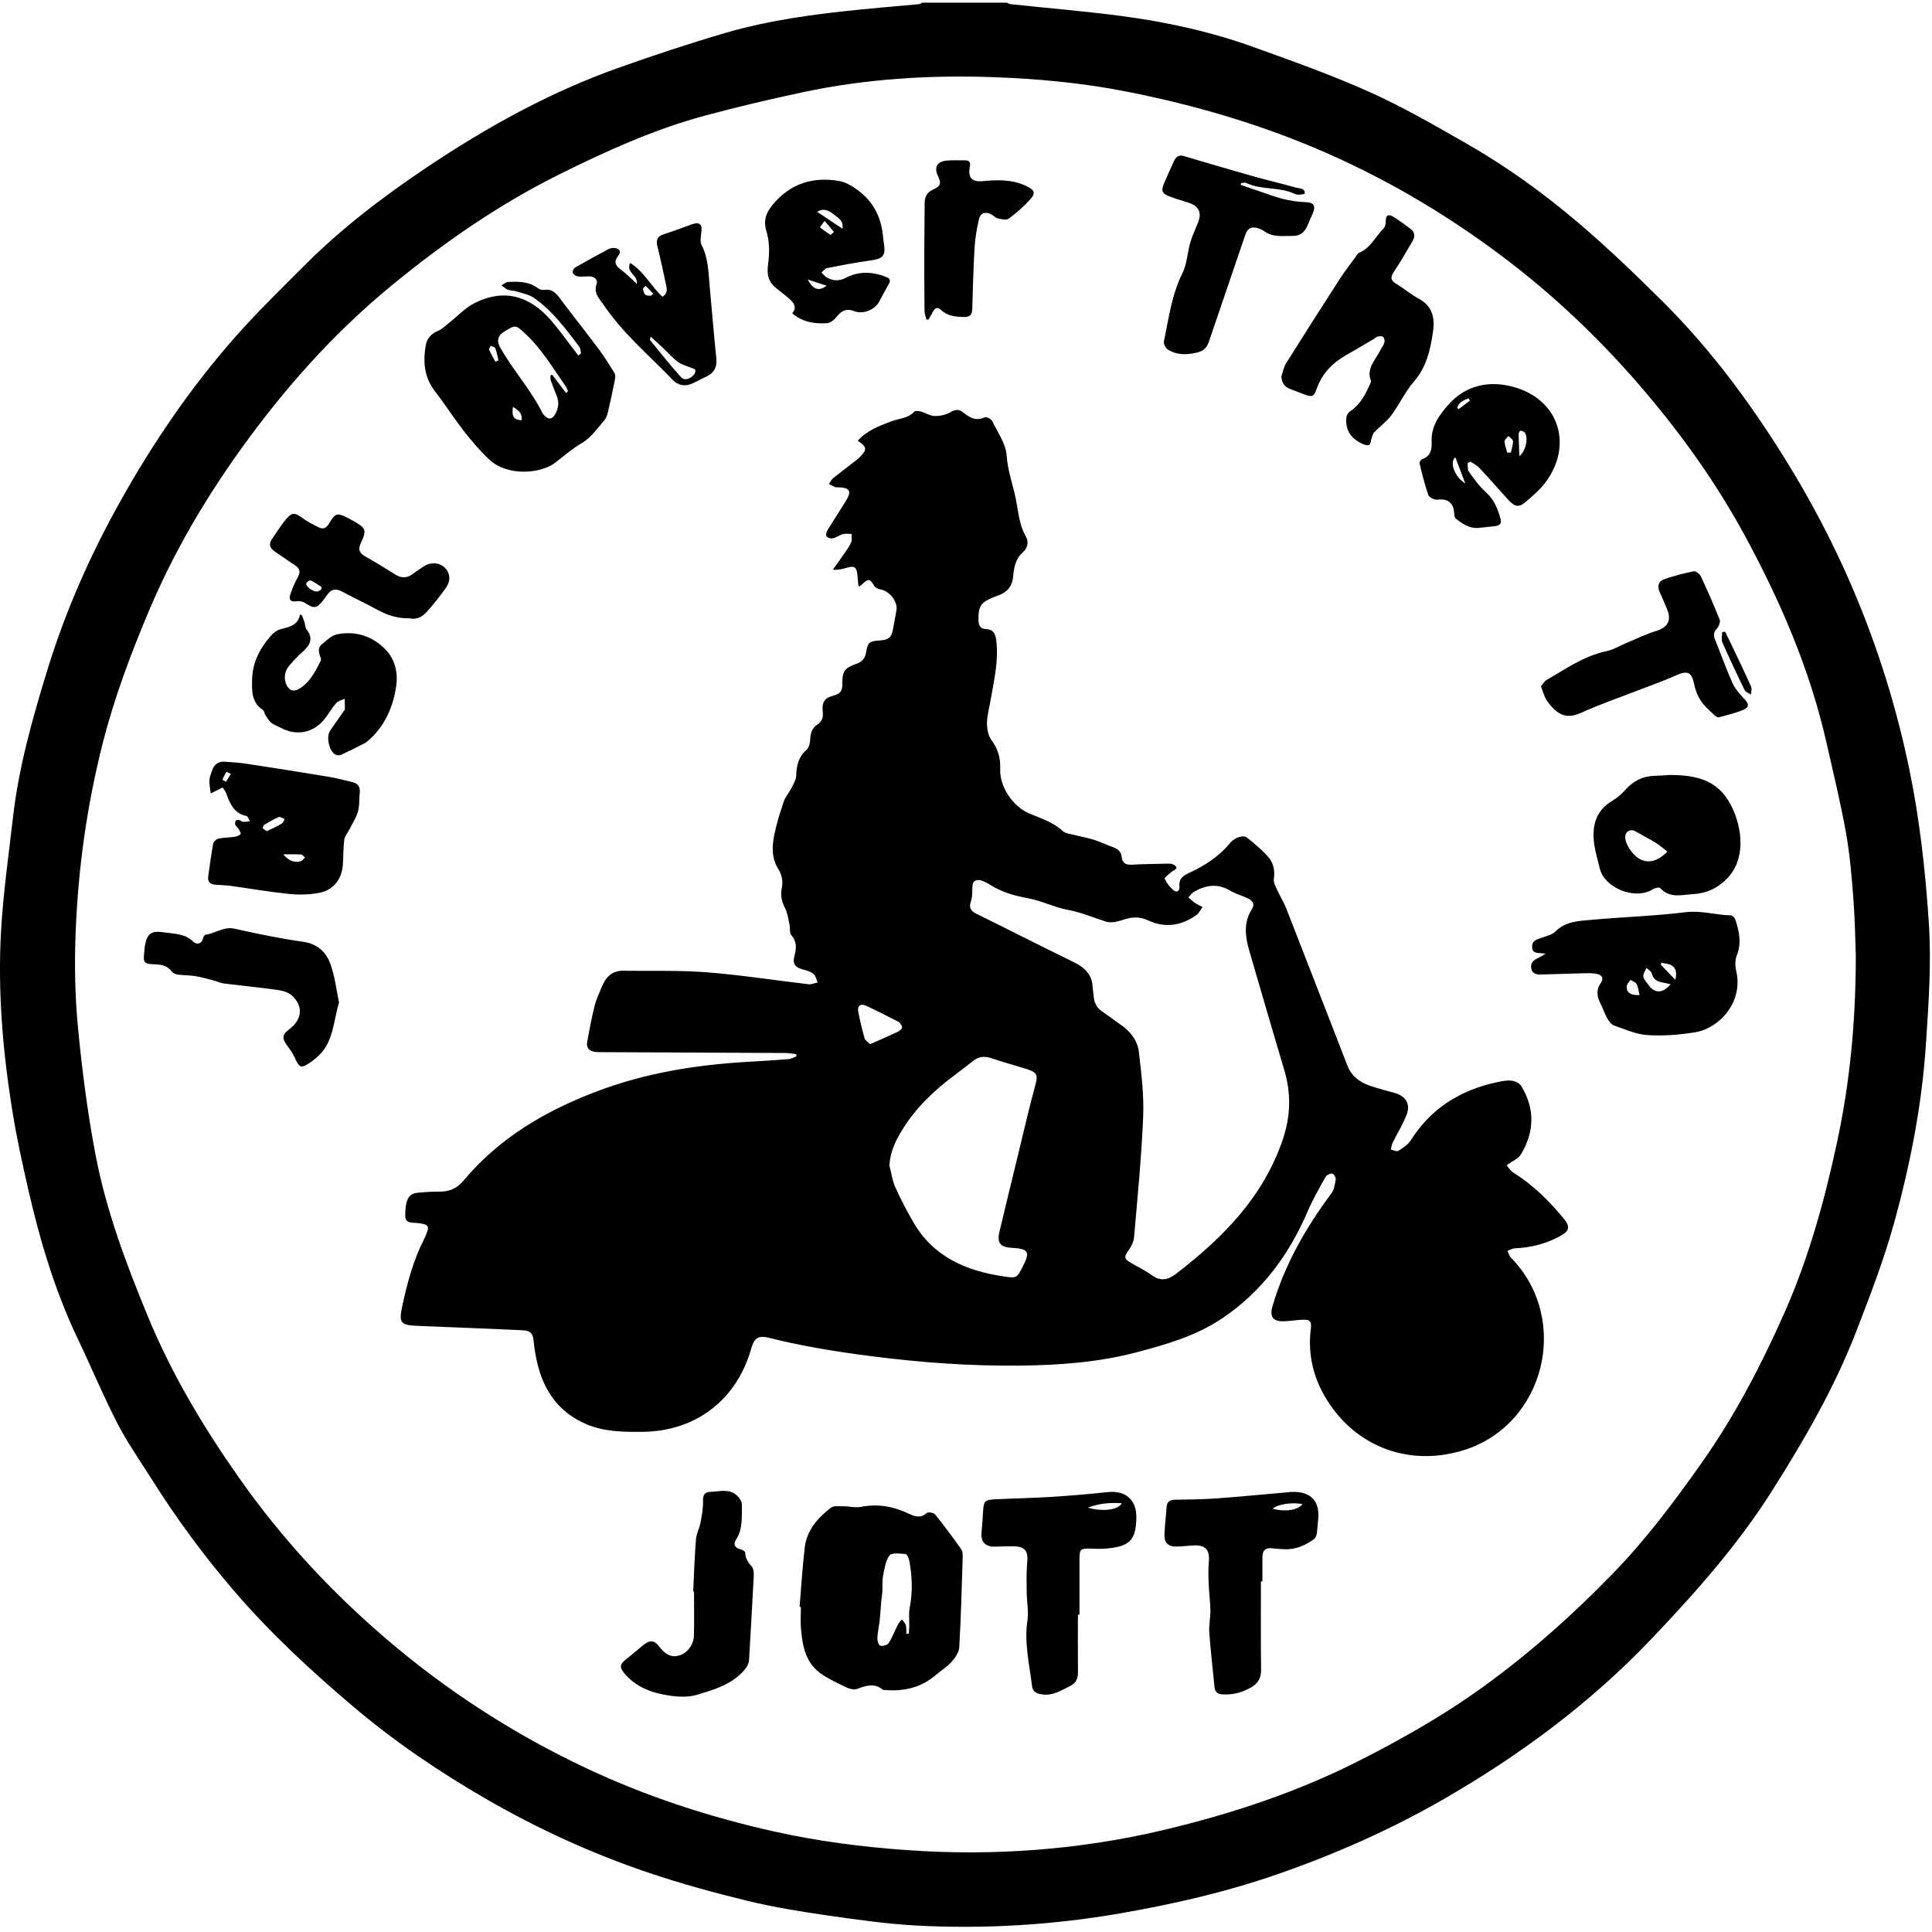 <svg xmlns="http://www.w3.org/2000/svg" width="90" height="90" viewBox="0 0 90 90">
    <path fill-rule="evenodd" d="M40.529 48.644c.466-.207.88-.384 1.288-.576.086-.04.21-.14.204-.203-.007-.097-.09-.226-.178-.271-.495-.261-.997-.51-1.504-.745-.251-.117-.413.012-.359.285.082.41.176.82.292 1.223.03.107.161.184.257.287m.905 5.648c.085.333.127.684.264.994.245.552.53 1.089.83 1.615.935 1.647 2.477 2.305 4.248 2.563.593.086.596.063.866-.458.358-.692.275-.836-.504-.877-.54-.028-.703-.229-.58-.749.3-1.262.608-2.522.914-3.782.243-.998.47-2 .742-2.99.145-.528.123-.647-.396-.81-.546-.173-1.1-.32-1.641-.504-.319-.108-.59-.077-.851.13-.28.222-.562.44-.848.654-.971.723-1.837 1.545-2.47 2.592-.3.497-.546 1.009-.574 1.622M45.669 41c-.323-.028-.357.122-.369.3-.015.226.005.465-.067.672-.102.296-.033.454.242.59 1.512.745 3.013 1.511 4.528 2.25.505.245.864.564.896 1.159.008.15.04.3.05.45.022.287.136.516.378.684.293.203.575.421.87.622.46.315.796.743.858 1.286.113.997.239 2.006.198 3.003-.078 1.88-.263 3.754-.425 5.629-.02.217-.142.446-.274.628-.181.252-.196.357.067.518.332.203.693.365 1.005.593.429.313.76.262 1.181-.062 2.165-1.67 4.034-3.552 4.945-6.226.367-1.078.402-2.13.084-3.212-.553-1.876-1.109-3.752-1.65-5.632-.185-.645-.259-1.294.136-1.909.148-.23.016-.396-.194-.495-.273-.129-.572-.209-.83-.362-.582-.344-1.134-.26-1.68.06-.102.059-.174.17-.26.258.101.086.196.18.305.254.111.075.237.131.356.196-.092.124-.16.28-.28.366-.702.507-1.464.623-2.26.253-.371-.173-.715-.164-1.095-.045-.273.085-.602.187-.85.108-.596-.188-1.164-.438-1.792-.553-.628-.114-1.22-.425-1.849-.538-.662-.118-1.275-.304-1.84-.67-.141-.09-.31-.141-.384-.175M46.91.126c.054.023.106.062.162.068 1.729.184 3.463.327 5.186.554 2.091.276 4.15.729 6.138 1.445 1.827.658 3.664 1.31 5.433 2.106 1.553.698 3.037 1.559 4.518 2.407 1.833 1.05 3.549 2.288 5.155 3.654 1.383 1.175 2.696 2.436 3.983 3.717 1.938 1.93 3.6 4.096 5.089 6.384 1.481 2.277 2.77 4.663 3.826 7.174 1.111 2.64 1.952 5.356 2.535 8.16.492 2.368.755 4.76.916 7.17.127 1.9-.01 3.785-.134 5.676-.186 2.83-.731 5.6-1.48 8.32-.473 1.715-1.119 3.386-1.76 5.047-1.022 2.644-2.435 5.085-3.95 7.474-1.61 2.538-3.592 4.763-5.656 6.925-2.817 2.949-6.06 5.348-9.578 7.38-2.495 1.44-5.12 2.601-7.843 3.542-2.376.82-4.814 1.378-7.286 1.806-3.112.538-6.25.728-9.4.568-1.41-.072-2.816-.273-4.216-.474-1.249-.18-2.5-.382-3.726-.68-1.56-.38-3.117-.805-4.638-1.32-2.625-.888-5.148-2.044-7.543-3.429-2.169-1.255-4.248-2.659-6.172-4.289-1.961-1.66-3.838-3.397-5.519-5.346-1.423-1.65-2.712-3.397-3.872-5.24-.541-.861-1.133-1.696-1.598-2.597-.664-1.286-1.22-2.629-1.845-3.935-1.076-2.247-1.779-4.616-2.33-7.034-.264-1.158-.52-2.32-.71-3.491-.463-2.827-.71-5.677-.544-8.539.101-1.747.352-3.485.55-5.226.27-2.375.92-4.667 1.619-6.937.838-2.723 1.991-5.325 3.384-7.814 1.527-2.728 3.28-5.302 5.346-7.645 1.03-1.166 2.147-2.256 3.248-3.356 1.712-1.712 3.632-3.177 5.634-4.521 2.798-1.878 5.736-3.514 8.921-4.65 1.656-.59 3.327-1.144 5.014-1.639 2.068-.606 4.203-.887 6.344-1.1.902-.09 1.806-.164 2.709-.248.045-.004.086-.044.13-.067h3.96zm-9.49 4.166c-1.53.324-3.054.684-4.564 1.09-2.367.635-4.59 1.644-6.78 2.731-2.835 1.408-5.417 3.2-7.853 5.203-2.68 2.203-4.968 4.778-6.992 7.594-1.69 2.353-3.148 4.838-4.278 7.51-.85 2.01-1.618 4.052-2.16 6.174-.747 2.926-1.16 5.902-1.272 8.912-.055 1.447-.028 2.907.11 4.347.19 1.977.443 3.955.812 5.906.495 2.62 1.435 5.118 2.45 7.577 1.102 2.671 2.576 5.136 4.237 7.499 1.966 2.799 4.267 5.288 6.855 7.504 2.83 2.425 5.943 4.436 9.316 6.026 2.813 1.326 5.753 2.283 8.79 2.959 2.02.45 4.069.712 6.124.859 4.055.29 8.084-.004 12.043-.947 3.178-.757 6.273-1.787 9.192-3.283 1.8-.923 3.559-1.91 5.22-3.075 2.341-1.641 4.468-3.526 6.454-5.568 1.547-1.59 2.878-3.363 4.158-5.181 1.542-2.19 2.77-4.548 3.847-6.98 1.122-2.535 1.86-5.2 2.443-7.915.587-2.735.871-5.49.88-8.68-.024-.628-.036-1.659-.114-2.684-.078-1.034-.165-2.074-.348-3.093-.252-1.403-.59-2.79-.905-4.181-.776-3.424-2.156-6.615-3.823-9.68-1.27-2.334-2.799-4.494-4.512-6.53-2.044-2.43-4.319-4.61-6.855-6.508-2.703-2.021-5.604-3.712-8.722-5.017-2.81-1.176-5.72-2.009-8.705-2.597-2.054-.404-4.13-.597-6.215-.67-2.968-.104-5.922.08-8.834.698zM34.313 69.65c.122.105.25.293.248.44-.011.555.054 1.126-.277 1.639-.14.214-.048.388.226.447.079.016.203.097.205.15.006.27.134.457.307.652.09.101.098.303.09.457-.065 1.287-.144 2.572-.216 3.859-.014.265-.146.436-.335.627-.579.583-1.335.8-2.07 1.024-.407.125-.887.106-1.318.041-.799-.12-1.555-.388-2.096-1.046-.23-.28-.196-.422.09-.646.253-.2.501-.407.746-.618.338-.292.558-.288.791.023.294.39.588.524.933.421.373-.111.678-.496.689-.933.016-.682.004-1.365.004-2.048l-.039-.001c.04-.81.065-1.622.129-2.43.02-.263.163-.513.212-.776.063-.335.127-.678.117-1.015-.01-.287.08-.41.349-.42.414-.015.853-.159 1.215.153zm18.622 1.028c-.011 1.065-.301 1.368-1.424 1.462-.236.02-.475.008-.712 0-.46-.015-.513.03-.513.478v2.6h-.073c0 .9-.006 1.798.003 2.696.003.31-.119.51-.394.643-.407.197-.788.452-1.28.375-.25-.04-.433-.112-.467-.395-.123-1.017-.371-2.018-.212-3.062.063-.418-.032-.86-.036-1.29-.005-.473-.018-.948.027-1.417.048-.495-.101-.72-.601-.734-.3-.009-.602.01-.904.014-.465.007-.671-.227-.624-.688.032-.323.053-.648.072-.972.026-.45.078-.52.537-.543.874-.044 1.75-.058 2.624-.113.883-.055 1.766-.132 2.647-.224.821-.087 1.338.353 1.33 1.17zm8.46.205c-.04.28-.009.687-.175.808-.39.285-.858.505-1.382.478-.194-.01-.389-.018-.582-.043-.311-.04-.445.11-.448.403-.004.379 0 .758 0 1.137h-.07c0 1.375-.01 2.75.008 4.124.005.414-.163.654-.517.845-.405.219-.818.323-1.273.296-.214-.012-.354-.096-.376-.318-.087-.86-.185-1.72-.248-2.583-.024-.33.058-.667.053-1.001-.005-.398-.061-.796-.077-1.194-.014-.355-.03-.713.003-1.065.054-.574-.144-.806-.73-.777-.27.013-.539.053-.808.052-.358-.002-.544-.19-.529-.548.018-.432.07-.862.101-1.294.017-.243.148-.334.38-.34.627-.012 1.256-.013 1.88-.057 1.099-.079 2.195-.187 3.292-.282.086-.008.171-.02.258-.024.932-.04 1.371.448 1.24 1.383zm-19.054-.368c.297.143.55.213.835-.032.066-.057.317-.018.38.06.427.53.835 1.076 1.225 1.633.075.108.066.29.062.437-.043 1.375-.077 2.75-.157 4.121-.013.237-.192.495-.36.683-.213.239-.499.41-.745.621-.693.595-1.507.763-2.391.687-.021-.002-.05.003-.063-.009-.39-.327-.783-.199-1.197-.04-.132.05-.332.007-.47-.058-.4-.187-.804-.378-1.171-.621-.744-.492-.902-1.284-.975-2.097-.031-.343-.006-.692-.006-1.039l-.06-.005c.078-.925.131-1.854.241-2.775.096-.802.608-1.374 1.216-1.845.139-.107.404-.064.611-.066.264-.001.538.076.79.026.789-.158 1.527-.02 2.235.32zm-.906 1.946c-.192.264-.237.647-.304.988-.043.221-.013.457-.027.685-.009.16-.04.32-.054.48-.025.288-.038.578-.07.865-.03.278-.097.553-.11.83-.006.123.061.334.135.354.116.03.33-.026.389-.118.175-.274.291-.585.44-.876.044-.086.12-.154.182-.23.061.086.15.165.177.261.036.129.023.271.032.408l.112-.003c.006-.11.016-.22.019-.33.007-.302-.032-.613.025-.905.14-.713.11-1.418-.014-2.124-.022-.129-.106-.344-.177-.35-.258-.024-.655-.073-.755.065zm17.854-2.18c.555.16 1.174.074 1.384-.215-.512-.096-1.173.012-1.384.215zm-8.613-.049c.706.2 1.412.109 1.582-.206-.54-.033-1.03 0-1.582.206zm-5.806-51.02c.295.236.594.426 1.004.224.073-.036.301.085.35.185.256.525.634 1.055.67 1.604.05.717.295 1.357.43 2.035.117.582.15 1.172.452 1.707.158.281.112.549-.15.784-.32.285-.395.694-.428 1.094-.038.459-.272.736-.685.89-.071.026-.142.052-.212.08-.626.25-.735.43-.718 1.102.006.24.107.377.339.386.343.014.448.206.487.52.116.922-.093 1.81-.246 2.704-.065.384-.178.765-.186 1.15-.006.273.06.6.216.811.305.41.42.833.4 1.33-.033.834.592 1.753 1.354 2.076.544.23 1.116.403 1.567.824.12.112.335.126.51.171.31.08.629.136.935.231.287.09.56.226.843.327.239.085.428.192.453.483.025.278.195.366.472.35.58-.032 1.163-.038 1.744-.049.073-.001.153.021.217.055.051.026.113.086.116.134.003.041-.068.09-.11.13-.015.014-.047.008-.061.02-.135.122-.402.305-.379.358.095.212.253.418.439.56.147.114.273-.016.25-.195-.04-.32.146-.486.393-.601.733-.34 1.41-.753 1.934-1.386.101-.122.24-.233.385-.291.125-.05.33-.078.418-.01.347.27.685.562.983.885.267.29.344.65.284 1.06-.025.171.097.373.177.55.118.263.28.509.385.777.961 2.456 1.913 4.915 2.87 7.372.191.491.582.773 1.06.935.367.125.745.218 1.118.323.535.149.77.517.574 1.025-.173.448-.434.862-.647 1.296-.049.098-.059.215-.086.323.118.024.274.107.348.06.214-.134.45-.286.58-.492.955-1.511 2.343-2.357 4.059-2.715.21-.044.434-.09.641-.062.16.021.367.117.445.245.648 1.06.62 2.14-.015 3.189-.12.2-.394.307-.665.507.083.093.172.253.308.338.903.562 1.647 1.294 2.322 2.106.351.422.318.613-.173.875-.65.348-1.345.52-2.08.55-.115.005-.227.077-.34.118.054.107.086.237.166.319 2.804 2.857 1.591 7.79-2.208 8.968-2.29.71-4.613.017-6.055-1.892-.824-1.09-1.236-2.348-1.063-3.746.046-.367-.03-.459-.395-.441-.28.013-.56.06-.84.072-.514.02-.694-.204-.55-.693.564-1.937 1.546-3.655 2.744-5.263.13-.173.168-.428.203-.653.014-.086-.095-.265-.161-.271-.1-.01-.26.065-.31.153-.29.517-.59 1.034-.823 1.578-.87 2.037-2.13 3.755-3.983 5.005-1.213.819-2.59 1.217-3.983 1.585-1.75.463-3.532.598-5.33.623-2.382.032-4.746-.139-7.109-.446-1.577-.204-3.14-.454-4.68-.842-.523-.131-.708-.004-.855.513-.677 2.385-2.591 3.843-5.07 3.862-.878.007-1.755-.001-2.584-.348-1.28-.536-1.997-1.537-2.306-2.858-.081-.347-.142-.702-.173-1.057-.027-.305-.16-.454-.46-.463-.054-.001-.108-.01-.162-.012-1.567-.067-3.133-.137-4.7-.196-.885-.033-.97-.11-.786-.965.228-1.058.51-2.102 1.005-3.074.024-.048.045-.098.067-.148.208-.482.17-.539-.361-.605-.241-.03-.588.041-.582-.349.01-.581.074-1.01.557-1.059.343-.035.69-.06 1.034-.056.464.006.821-.149 1.127-.515 1.662-1.989 3.808-3.244 6.205-4.154 2.271-.863 4.624-1.236 7.029-1.378.636-.037 1.272-.074 1.907-.125.124-.01.244-.084.365-.129l-.014-.107c-.174-.018-.347-.05-.52-.05-2.824-.015-5.648-.027-8.472-.039-.119 0-.239.004-.356-.01-.264-.032-.436-.172-.387-.453.1-.562.205-1.124.343-1.677.077-.313.219-.61.343-.91.182-.441.467-.75.991-.743 1.297.02 2.598-.028 3.888.072 1.593.124 3.176.374 4.764.558.132.015.273-.055.41-.086-.061-.132-.091-.301-.192-.388-.122-.106-.298-.163-.46-.205-.398-.102-.53-.257-.429-.646.092-.355.118-.66-.148-.967-.094-.108-.049-.33-.086-.495-.057-.257-.087-.533-.207-.76-.162-.307-.214-.612-.15-.938.069-.34-.001-.628-.185-.923-.296-.478-.27-1.023-.166-1.544.105-.528.269-1.047.442-1.557.078-.228.254-.42.364-.64.093-.183.209-.38.217-.576.018-.462.098-.865.475-1.19.122-.106.173-.343.18-.523.01-.285.098-.51.334-.663.222-.143.272-.336.247-.585-.047-.467.073-.65.539-.775.281-.075.377-.222.374-.507-.006-.617.094-.759.658-.961.264-.095.403-.253.448-.533.075-.468.155-.524.636-.553.421-.026.55-.141.623-.556.05-.287.102-.574.156-.86.071-.386-.334-.898-.738-.96-.108-.017-.247-.082-.299-.17-.197-.33-.27-.351-.548-.084-.038.036-.078.07-.119.104-.005.004-.02-.001-.067-.005l-.046-.494c-.036-.404-.14-.472-.522-.357-.192.059-.388.103-.627.086.185-.258.373-.514.553-.776.11-.16.228-.32.301-.497.047-.115.019-.26.024-.392-.134 0-.276-.028-.4.005-.165.044-.31.16-.474.197-.092.022-.24-.025-.298-.094-.042-.05-.003-.206.046-.286l.863-1.37c.275-.453.18-.61-.36-.628-.044-.001-.093.012-.13-.003-.103-.043-.202-.098-.303-.147.06-.09.105-.202.186-.267.37-.299.751-.584 1.127-.875.034-.026.065-.057.096-.087.38-.377.373-.49-.07-.788.424-.469.986-.688 1.549-.9.367-.138.788-.134 1.088-.454.052-.056.224-.027.33.002.208.057.407.197.611.2.242.005.516-.048.722-.169.232-.135.403-.166.614.001zM10.943 43.265c1.052.239 2.112.455 3.18.607.658.094 1.061.472 1.262 1.015.216.58.28 1.217.408 1.813-.273.894-.247 1.872-1.016 2.536-.09.078-.179.158-.276.226-.482.333-.549.304-.786-.226-.09-.204-.236-.385-.367-.569-.217-.305-.194-.477.108-.704.622-.466.693-1.078.141-1.588-.164-.152-.435-.227-.668-.26-.833-.117-1.672-.197-2.508-.302-.157-.02-.307-.096-.464-.137-.287-.074-.573-.158-.865-.206-.265-.043-.539-.033-.806-.068-.099-.012-.223-.062-.278-.137-.194-.268-.461-.332-.766-.341-.543-.018-.578-.062-.52-.587.008-.076.006-.152.019-.227.103-.626.295-.772.91-.676.47.073.963.048 1.354.433.157.155.39.12.461-.174.014-.057.066-.144.109-.15.46-.062.848-.396 1.368-.278zm69.694-.623c.07.002.175.116.203.198.18.548.297 1.093.065 1.672-.085.214-.079.498-.024.73.338 1.434-.785 2.66-1.917 2.846-.73.12-1.486.178-2.222.13-.533-.035-1.058-.273-1.574-.456-.13-.047-.234-.217-.31-.353-.112-.196-.177-.418-.282-.619-.173-.335-.247-.647-.006-.998.154-.224.059-.384-.221-.432-.179-.03-.365-.026-.548-.022-.68.016-1.36.037-2.041.058-.22.007-.393-.062-.431-.298-.037-.226.094-.362.289-.453.103-.048.2-.112.38-.215-.313-.063-.609.038-.626-.305-.017-.339.266-.369.496-.456.201-.076.441-.127.583-.27.474-.479 1.09-.497 1.68-.55 1.462-.133 2.934-.175 4.39-.355.733-.09 1.41.134 2.116.148zm-4.687 3.005c-.06.099-.165.195-.17.297-.017.294.168.423.593.412-.045-.191-.056-.37-.132-.514-.047-.091-.19-.132-.29-.195zm.749-.56c-.054.135-.167.28-.147.402.024.145.156.275.25.406.279.39.665.39 1.021-.048l-.438-.093c-.227-.05-.38-.163-.44-.41-.025-.1-.161-.172-.246-.256zm.692-.24l-.022.094.677.705c.065-.304.05-.542-.186-.68-.134-.078-.312-.082-.47-.119zm.442-8.748c.88.016 1.74.115 2.385.804.744.795 1.362 2.832.265 3.992-.45.476-.98.722-1.625.758-.529.03-1.077.207-1.518-.282-.044-.049-.247-.01-.337.049-.805.528-2.258-.035-2.48-.97-.087-.368-.203-.731-.255-1.104-.117-.837.04-1.569.842-2.043.229-.135.438-.323.617-.522.369-.41.81-.632 1.362-.64.248-.005.496-.028.744-.042zm-67.357-.615c.322.023.646.04.965.088 1.29.197 2.581.4 3.87.613.372.061.737.163 1.104.249.264.061.373.226.343.498-.031.29-.004.595-.082.87-.082.29-.257.553-.394.827-.082.163-.222.318-.245.488-.05.385-.038.778-.065 1.167-.048.672-.44 1.184-1.11 1.31-.46.086-.949.094-1.415.047-.911-.093-1.815-.252-2.724-.376-.235-.031-.474-.033-.71-.054-.238-.022-.348-.15-.312-.394.074-.5.133-1.001.226-1.497.018-.1.146-.23.244-.252.25-.056.513-.05.768-.088.098-.014.212-.06.27-.13.027-.033-.054-.166-.1-.245-.039-.064-.117-.107-.143-.172-.023-.059-.017-.148.015-.2.021-.034.114-.042.17-.032.06.011.112.078.171.082.104.007.21-.015.315-.025-.048-.084-.085-.23-.148-.243-.593-.119-.78-.584-.957-1.07-.04-.109-.121-.202-.159-.262l-.555.278c-.023-.204-.071-.41-.063-.612.006-.157.076-.313.129-.465.096-.28.294-.422.592-.4zm2.722 4.314c.237.308.56.418.837.31.068-.025.114-.108.17-.165-.062-.048-.123-.134-.188-.138-.253-.016-.507-.007-.819-.007zm62.511-.818c-.013.35.382.917.747 1.073.375.16.788.057 1.217-.383-.183-.14-.343-.287-.525-.398-.31-.191-.635-.357-.951-.54-.234-.134-.478-.014-.488.248zm-62.72-.92c-.236.099-.457.232-.676.363-.042.026-.084.124-.067.157.028.053.106.081.19.139.235-.117.467-.221.686-.349.065-.038.093-.14.139-.213-.093-.035-.207-.124-.273-.096zm-2.44-2.101c-.075.114-.13.24-.192.364l.173.096.224-.37c-.07-.032-.198-.1-.204-.09zm3.433-7.342l.085.054c.04.104.083.207.117.312.036.113.03.255.098.34.368.47.107.78-.238 1.091-.201.18-.386.38-.564.583-.236.269-.275.651-.119.937.127.23.305.3.54.171.533-.294.78-.82 1.044-1.328.017-.032.01-.087-.005-.125-.081-.218-.165-.454.043-.628.226-.19.47-.43.738-.48.835-.159 1.602.08 2.205.677.473.467.624 1.11.53 1.742-.135.921-.485 1.771-1.184 2.432-.094.088-.192.18-.304.238-.35.183-.705.359-1.064.522-.078.035-.202.04-.275 0-.3-.16-.445-.833-.252-1.115.202-.294.408-.585.61-.878.032-.044.077-.093.079-.14.006-.157-.006-.314-.01-.47-.134.064-.303.097-.393.2-.2.226-.35.493-.535.732-.507.651-1.293.814-2.026.431-.153-.08-.324-.136-.458-.24-.114-.09-.193-.23-.276-.354-.052-.079-.058-.209-.125-.252-.538-.35-.51-.904-.498-1.427.018-.778.359-1.44.863-2.015.117-.133.279-.26.443-.31l.198-.053c.33-.089.64-.191.733-.647zm64.913-2.003c.095-.02.282.116.332.224.312.665.608 1.339.88 2.021.042.108-.03.312-.118.41-.142.16-.187.296-.107.495.276.681.52 1.376.82 2.046.123.274.336.518.546.739.223.234.253.396-.03.515-.365.155-.758.245-1.142.35-.055.014-.147-.036-.196-.084-.217-.21-.457-.406-.625-.651-.154-.223-.27-.494-.323-.759-.126-.622-.303-.709-.888-.445-.54.244-1.103.438-1.656.654-.914.355-1.847.672-2.739 1.078-.7.32-1.145.074-1.599-.585-.119-.173-.165-.396-.264-.645.081-.098.145-.234.252-.296.896-.516 1.743-1.126 2.788-1.344.34-.071.655-.268.983-.404.445-.185.881-.4 1.34-.54.528-.161.724-.479.52-.989-.113-.28-.236-.557-.359-.833-.127-.287-.04-.506.242-.599.44-.145.89-.268 1.343-.358zm1.467 2.812c.101.207.204.413.303.621.306.645.617 1.286.908 1.937.046.103-.001.247-.005.372-.1-.067-.248-.111-.294-.205-.36-.737-.71-1.48-1.041-2.231-.058-.132-.008-.312-.008-.47l.137-.024zm-66.267-5.29c.233.17.496.3.753.431.212.108.358.027.48-.178.296-.499.384-.516.894-.25.077.04.153.08.229.122.6.334.642.433.357 1.041-.133.284-.075.458.194.61.479.272.95.558 1.415.852.27.17.522.178.782-.007.176-.124.353-.249.533-.368.328-.216.725-.193.985.052.243.23.297.59.069.921-.274.399-.583.775-.903 1.138-.215.245-.498.382-.803.303-.55.01-1.015-.133-1.462-.377-.559-.305-1.136-.578-1.699-.876-.278-.148-.493-.104-.671.153-.068.097-.14.193-.213.286-.283.36-.416.37-.806.11-.104-.07-.26-.112-.382-.094-.308.046-.417-.048-.311-.352.091-.264.204-.525.34-.769.142-.255.08-.415-.152-.564-.308-.198-.604-.417-.91-.62-.236-.158-.32-.34-.14-.596.213-.299.402-.617.635-.899.292-.353.419-.336.786-.068zm.175 3.029c-.05.13.273.39.483.39.067 0 .135-.052.202-.08l.031-.127c-.168-.106-.33-.225-.508-.308-.044-.02-.183.062-.208.125zm56.179-9.156c2.216.577 2.855 2.781 1.503 4.517-.237.304-.54.56-.832.816-.362.316-.54.294-.874-.074-.443-.488-.876-.986-1.327-1.467-.115-.124-.279-.201-.42-.3l-.133.075c.017.135-.01.304.06.4.239.33.48.672.78.94.397.354.578.8.701 1.285.06.24-.113.294-.302.314l-.704.075c-.435.046-.767-.182-1.083-.43-.06-.047-.074-.173-.078-.265-.025-.475-.31-.682-.773-.619-.137.02-.39-.101-.43-.215-.172-.484-.29-.988-.411-1.488-.012-.05.073-.166.134-.186.377-.126.45-.463.432-.759-.045-.746.336-1.275.787-1.784.81-.914 1.9-1.113 2.97-.835zm-2.653 3.295c-.276.199-.063.894.464 1.218l-.464-1.218zm-42.726-7.87c.07.053.187.082.274.068.341-.054.535.12.724.375.595.798 1.217 1.575 1.813 2.372.27.363.51.748.747 1.135.048.077.036.208.016.307-.101.508-.207 1.015-.327 1.518-.034.144-.096.298-.192.406-.315.354-.6.777-.995 1.008-.465.272-.853.612-1.272.935-.642.496-2.202.663-3.075-.16-.878-.826-1.541-1.805-2.225-2.777-.137-.194-.294-.375-.422-.575-.391-.61-.425-1.282-.3-1.97.057-.321.255-.529.563-.66.182-.076.333-.227.492-.352.407-.32.77-.721 1.222-.949 1.327-.668 2.54-.37 3.563.816.324.375.614.78.918 1.174.117.15.229.304.343.456l.131-.1c-.027-.106-.025-.233-.086-.314-.626-.828-1.246-1.669-2.109-2.27-.236-.165-.554-.217-.838-.308-.122-.04-.263-.027-.38-.074-.109-.043-.197-.136-.294-.206.105-.054.207-.15.315-.155.487-.024.974-.023 1.394.3zm45.762 6.63c-.03 0-.087.097-.087.149.003.318.019.637.033 1.04.326-.274.423-.89.246-1.105-.04-.05-.126-.083-.192-.083zm-.564.247c-.064.084-.185.17-.181.251.008.176.08.35.125.524l.171-.004.064-.266c.02-.089.035-.177.033-.265-.001-.082-.137-.16-.212-.24zm-5.387-10.226c.295.178.575.383.848.594.195.15.186.36.071.557-.278.474-.552.953-.858 1.41-.167.25-.187.406.097.574.361.216.685.498 1.055.695.64.34.752.922.664 1.522-.124.836-.299 1.66-.898 2.346-.408.467-.67 1.059-1.043 1.56-.22.296-.536.52-.795.788-.068.07-.093.186-.129.285-.037.103-.032.246-.102.304-.054.045-.205.01-.294-.03-.438-.198-.749-.489-.784-1.015-.016-.23.015-.402.208-.534.459-.313.695-.787.913-1.273.017-.039.042-.091.03-.124-.227-.59.212-.974.435-1.424.062-.126.155-.24.193-.372.022-.077-.008-.21-.064-.256-.055-.046-.178-.03-.264-.01-.068.017-.124.084-.19.122-.425.25-.85.503-1.28.747-.633.359-1.106.856-1.355 1.549-.134.373-.196.41-.566.277-.223-.08-.442-.174-.665-.255-.27-.098-.397-.285-.417-.587.07-.201.103-.424.213-.6.825-1.318 1.661-2.63 2.505-3.937.24-.372.516-.721.776-1.08.038-.052.075-.122.128-.144.536-.219.76-.753 1.137-1.13.075-.076.107-.226.105-.341-.002-.26.102-.353.326-.218zm-40.985 8.869c-.069.443.038.607.405.624.018-.293-.064-.42-.405-.624zm-.399-3.512c-.306.187-.374.43-.2.74.597 1.06 1.43 1.966 1.974 3.06.023.046.064.086.101.125.178.184.34.174.474-.045.164-.272.213-.563.093-.87-.094-.24-.194-.48-.28-.724-.026-.074-.011-.163-.015-.246l.08-.024.643.844.092-.068c-.03-.074-.05-.156-.094-.22-.596-.847-1.12-1.748-1.888-2.462-.457-.425-.449-.433-.98-.11zm44.914 3.114c-.224.084-.443.176-.532.428l.062.081.536-.402-.066-.107zm-35.739-7.73c-.028.197-.068.438.015.598.316.611.312 1.274.374 1.926.105 1.108.19 2.218.306 3.325.045.429-.102.708-.488.881-.226.101-.44.23-.667.325-.324.137-.644.058-.87-.178-1.096-1.146-2.326-2.17-3.223-3.5-.198-.293-.484-.546-.324-.985.068-.188-.112-.337-.332-.343-.183-.005-.37.026-.549.002-.088-.011-.202-.095-.235-.175-.024-.056.045-.2.11-.238.513-.297 1.033-.581 1.556-.86.08-.042.188-.054.282-.05.229.012.326.17.183.347-.25.309-.13.484.139.681.244.181.457.405.717.64.066-.416-.524-.515-.312-.974.647.395.97 1.086 1.505 1.575.234-.134.217-.332.177-.52-.13-.612-.263-1.225-.412-1.833-.074-.297 0-.465.305-.56.443-.137.874-.312 1.313-.463.352-.121.483.01.43.379zm-2.358 4.854c-.028.118-.044.147-.036.157.477.58.938 1.174 1.443 1.729.178.195.43.073.6-.105.05-.053.089-.166.066-.227-.02-.054-.131-.077-.205-.108-.199-.086-.425-.134-.593-.26-.257-.193-.472-.441-.708-.663-.175-.166-.355-.328-.567-.523zm-7.452.43c-.026.063-.091.144-.072.187.081.19.188.368.286.55l.146-.06c-.047-.19-.082-.385-.15-.566-.022-.056-.137-.076-.21-.112zm32.274-8.843c1.056.31 2.111.625 3.17.923.694.196 1.396.363 2.09.555.157.044.406.008.379.279-.003.022-.327.074-.453.012-.72-.349-1.555-.167-2.271-.515-.063-.03-.157.003-.236.007l-.02.084c.277.094.555.19.832.283.379.127.752.276 1.138.371.34.085.692.139 1.041.15.381.014.495.139.36.5-.018.051-.04.1-.066.148-.206.395-.255.933-.887.926-.451-.005-.911.077-1.316-.217-.094-.068-.21-.117-.323-.148-.3-.083-.465.025-.565.321-.565 1.667-1.136 3.333-1.704 5-.092.27-.276.42-.556.481-.467.104-.928.125-1.343-.143-.104-.067-.21-.266-.186-.378.222-1.076.36-2.17.862-3.18.215-.434.23-.963.369-1.439.093-.32.243-.623.364-.935.17-.442.04-.735-.404-.893-.315-.111-.64-.196-.952-.317-.324-.125-.376-.266-.241-.582.153-.358.312-.714.476-1.067.086-.184.22-.29.442-.226zm-16.02 1.17c.302.054.597.243.852.43.742.542 1.104 1.303 1.173 2.211.003.044.008.087.015.13.126.725.023.842-.697.94-.65.089-1.296.216-1.94.343-.094.019-.168.133-.251.203.08.077.148.173.241.228.29.169.584.183.894.02.617-.323 1.246-.29 1.88-.039.205.08.203.184.109.347-.149.26-.29.522-.427.787-.206.4-.774.622-1.18.455-.33-.136-.58-.032-.811.264-.108.139-.295.292-.453.301-.566.031-1.124-.039-1.616-.463.221-.256.095-.46-.09-.633-.187-.176-.398-.33-.601-.49-.453-.355-.5-.678-.425-1.242.065-.48.054-1.01-.088-1.465-.163-.526.021-.9.308-1.244.812-.975 1.881-1.306 3.108-1.084zm5.84-.967c.202-.003.26.087.224.285-.094.524.078.734.62.683.686-.066 1.351-.082 1.997.222.393.185.471.328.182.643-.298.325-.634.621-.988.882-.11.08-.34.028-.504-.01-.119-.028-.214-.146-.33-.2-.266-.124-.487-.053-.553.233-.102.44-.179.89-.205 1.34-.057.948-.078 1.899-.107 2.848-.008.25-.101.377-.371.371-.397-.008-.782-.038-1.087-.33-.156-.148-.267-.1-.361.062-.075.127-.145.257-.218.386l-.094.007c-.032-.13-.092-.259-.093-.389-.01-.91-.013-1.82-.012-2.729.002-.766.015-1.533.018-2.299 0-.296.097-.512.39-.643.361-.162.395-.29.23-.633-.195-.406-.044-.68.418-.72.28-.024.562-.005.843-.01zm-14.877 5.847l-.127.122c.047.299.104.348.381.334l.094-.094-.348-.362zm7.547-.294c.259.472.515.557.884.287l-.884-.287zm.786-2.733l-.22.302c.162.118.322.242.493.346.02.011.16-.133.156-.138-.121-.157-.253-.307-.43-.51zm-.349-.426l1.182.79c.058-.368-.183-.492-.363-.634-.223-.175-.463-.358-.819-.156z"/>
</svg>
